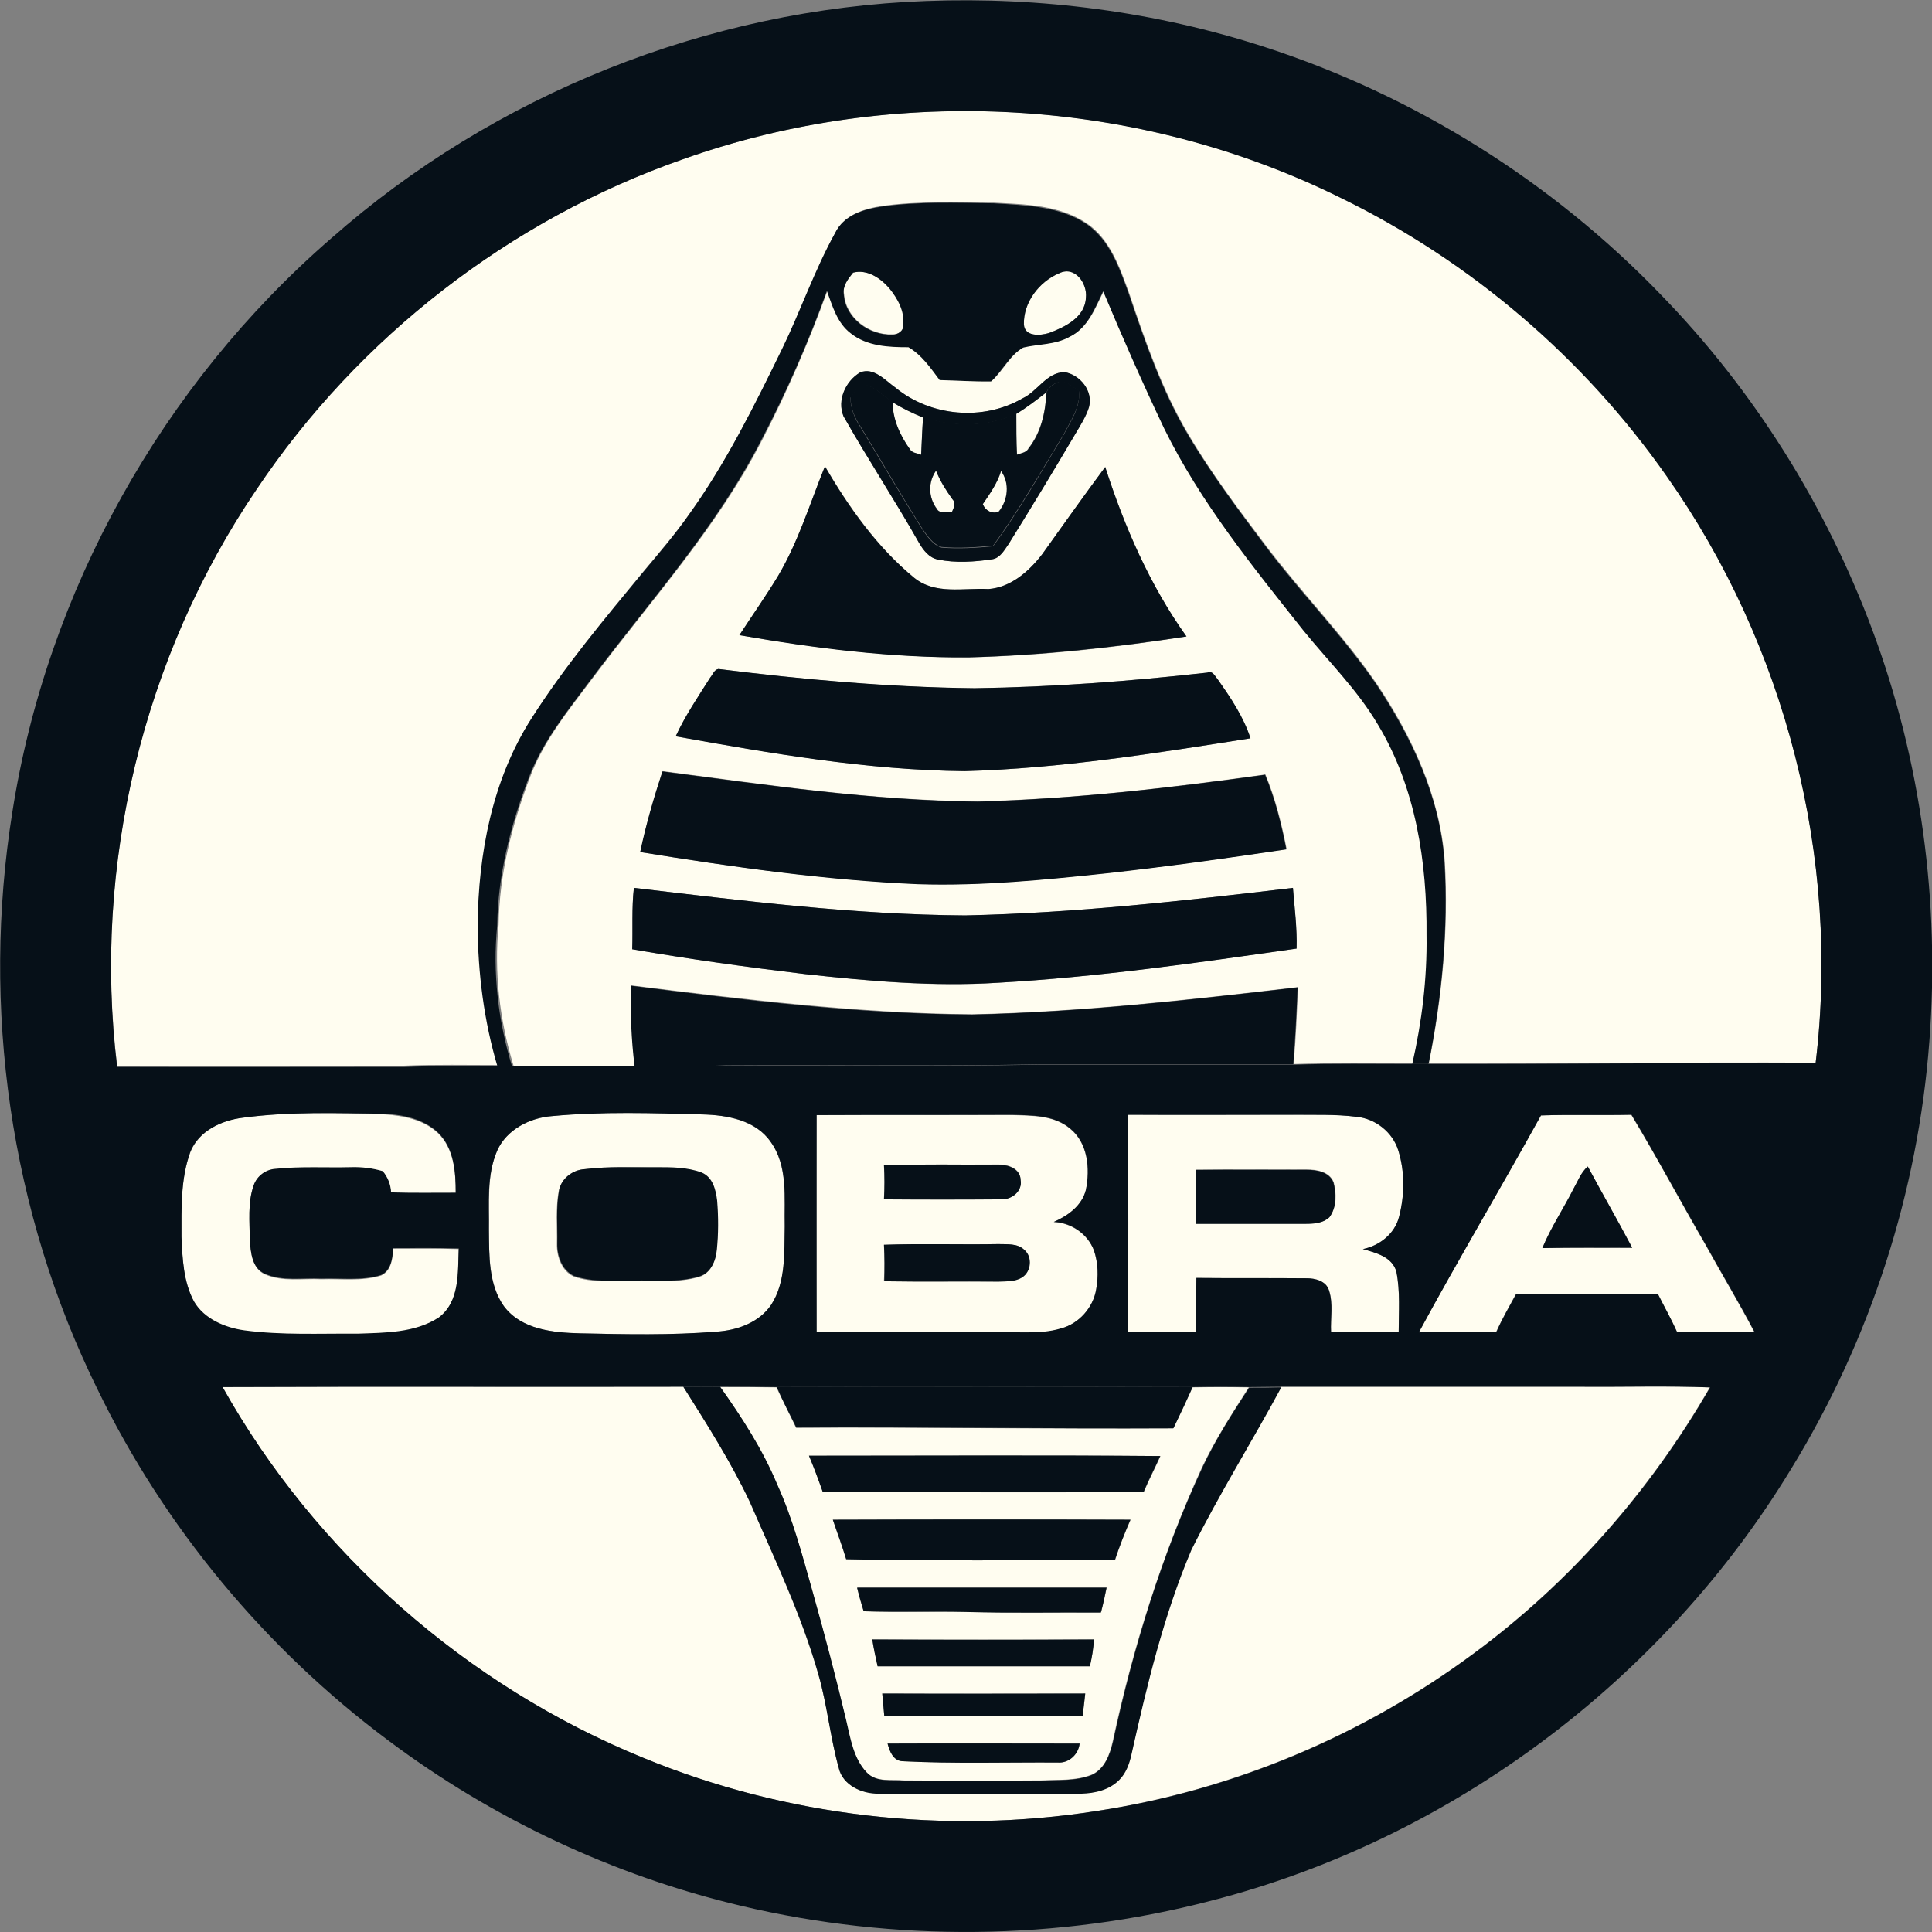 <svg width="56" height="56" viewBox="0 0 56 56" fill="none" xmlns="http://www.w3.org/2000/svg">
<rect x="0" y="0" width="56" height="56" fill="#808080" stroke="none"/>
<g id="shelby-cobra 1" clip-path="url(#clip0_192_307)">
<g id="Group">
<path id="Vector" d="M19.796 4.615C25.958 2.423 32.996 2.826 38.87 5.72C42.629 7.556 45.916 10.364 48.31 13.786C51.762 18.679 53.348 24.861 52.627 30.802C48.887 30.783 45.157 30.831 41.417 30.822C41.802 28.899 41.994 26.928 41.879 24.967C41.744 23.092 40.927 21.333 39.889 19.795C38.927 18.401 37.735 17.189 36.716 15.843C35.909 14.776 35.101 13.709 34.428 12.556C33.678 11.287 33.197 9.883 32.727 8.489C32.457 7.749 32.178 6.931 31.496 6.47C30.708 5.941 29.727 5.922 28.814 5.874C27.727 5.874 26.641 5.816 25.564 5.97C25.055 6.047 24.478 6.22 24.228 6.72C23.642 7.797 23.238 8.96 22.699 10.066C21.892 11.719 21.075 13.373 19.998 14.872C19.594 15.449 19.133 15.988 18.681 16.526C17.546 17.91 16.393 19.276 15.431 20.785C14.297 22.563 13.893 24.707 13.874 26.784C13.883 28.168 14.066 29.553 14.451 30.87C13.537 30.87 12.634 30.85 11.72 30.889H3.395C2.684 25.063 4.145 19.006 7.442 14.142C10.384 9.777 14.787 6.364 19.796 4.615Z" fill="#FFFDF0"/>
<path id="Vector_2" d="M24.728 7.903C25.141 7.797 25.516 8.056 25.785 8.345C26.026 8.643 26.247 9.018 26.189 9.412C26.209 9.585 26.026 9.7 25.872 9.691C25.209 9.72 24.517 9.22 24.468 8.528C24.411 8.287 24.584 8.085 24.728 7.903ZM30.698 7.922C31.16 7.691 31.525 8.22 31.477 8.633C31.448 9.2 30.871 9.479 30.41 9.652C30.16 9.729 29.708 9.768 29.679 9.412C29.65 8.768 30.121 8.172 30.698 7.922Z" fill="#FFFDF0"/>
<path id="Vector_3" d="M23.989 8.412C24.143 8.854 24.287 9.345 24.681 9.643C25.153 10.018 25.777 10.046 26.354 10.046C26.739 10.268 26.998 10.652 27.258 10.998C27.758 11.008 28.248 11.046 28.748 11.037C29.085 10.739 29.277 10.287 29.681 10.056C30.123 9.95 30.604 9.979 31.017 9.748C31.546 9.498 31.757 8.912 31.998 8.422C32.555 9.768 33.142 11.094 33.767 12.402C34.814 14.536 36.324 16.392 37.795 18.247C38.525 19.151 39.362 19.977 39.958 20.977C41.063 22.804 41.4 24.986 41.371 27.092C41.39 28.351 41.236 29.601 40.958 30.822C39.804 30.822 38.65 30.802 37.497 30.841C37.564 30.101 37.593 29.36 37.622 28.611C34.487 28.976 31.334 29.332 28.181 29.399C24.874 29.37 21.576 28.966 18.298 28.562C18.288 29.341 18.317 30.12 18.404 30.889H14.885C14.481 29.572 14.318 28.178 14.453 26.803C14.472 25.342 14.837 23.91 15.356 22.544C15.76 21.458 16.5 20.564 17.183 19.651C18.875 17.391 20.798 15.276 22.095 12.748C22.817 11.354 23.451 9.902 23.989 8.412ZM24.931 10.796C24.518 11.046 24.259 11.594 24.451 12.065C25.153 13.306 25.941 14.498 26.643 15.738C26.768 15.949 26.931 16.17 27.191 16.218C27.71 16.324 28.248 16.286 28.767 16.209C28.998 16.17 29.113 15.94 29.238 15.767C29.883 14.709 30.527 13.652 31.161 12.594C31.305 12.344 31.469 12.094 31.565 11.806C31.69 11.344 31.305 10.864 30.854 10.787C30.334 10.796 30.075 11.344 29.642 11.546C28.498 12.21 26.979 12.075 25.96 11.239C25.652 11.037 25.326 10.633 24.931 10.796ZM22.557 16.689C22.201 17.276 21.807 17.843 21.432 18.41C23.624 18.785 25.845 19.064 28.075 19.055C30.19 19.006 32.305 18.776 34.391 18.449C33.324 16.959 32.594 15.267 32.036 13.536C31.421 14.373 30.815 15.219 30.209 16.065C29.834 16.555 29.306 17.026 28.652 17.074C27.931 17.036 27.114 17.247 26.498 16.747C25.431 15.863 24.614 14.709 23.912 13.517C23.48 14.584 23.143 15.69 22.557 16.689ZM20.586 19.641C20.24 20.198 19.865 20.747 19.586 21.343C22.355 21.833 25.143 22.323 27.96 22.352C30.748 22.275 33.497 21.833 36.247 21.4C36.045 20.775 35.67 20.227 35.295 19.689C35.218 19.602 35.151 19.429 34.997 19.497C32.757 19.747 30.508 19.91 28.248 19.949C25.768 19.929 23.288 19.699 20.826 19.391C20.701 19.41 20.663 19.545 20.586 19.641ZM18.558 24.698C21.23 25.13 23.912 25.505 26.623 25.621C28.45 25.678 30.277 25.496 32.094 25.303C33.834 25.111 35.564 24.871 37.295 24.611C37.151 23.881 36.968 23.14 36.679 22.448C33.92 22.833 31.142 23.16 28.354 23.227C25.287 23.208 22.249 22.746 19.211 22.352C18.952 23.131 18.731 23.909 18.558 24.698ZM18.375 25.736C18.308 26.323 18.346 26.919 18.327 27.515C19.99 27.803 21.663 28.034 23.345 28.236C25.191 28.438 27.056 28.611 28.921 28.486C31.825 28.322 34.709 27.899 37.583 27.495C37.593 26.909 37.526 26.323 37.477 25.736C34.324 26.111 31.161 26.467 27.979 26.534C24.758 26.515 21.567 26.111 18.375 25.736Z" fill="#FFFDF0"/>
<path id="Vector_4" d="M29.456 11.988C29.764 11.806 30.052 11.584 30.331 11.363C30.302 11.94 30.177 12.527 29.812 12.988C29.745 13.123 29.591 13.132 29.466 13.18C29.456 12.796 29.456 12.392 29.456 11.988ZM26.37 13.027C26.082 12.623 25.861 12.152 25.87 11.652C26.149 11.825 26.447 11.969 26.755 12.094L26.697 13.19C26.582 13.151 26.438 13.142 26.37 13.027ZM27.13 13.642C27.245 13.94 27.418 14.209 27.61 14.469C27.716 14.584 27.649 14.719 27.601 14.834C27.457 14.815 27.245 14.911 27.159 14.747C26.909 14.42 26.899 13.978 27.13 13.642ZM29.014 13.651C29.274 14.007 29.216 14.507 28.937 14.834C28.745 14.901 28.553 14.805 28.476 14.613C28.687 14.305 28.908 14.007 29.014 13.651ZM7.028 32.398C8.393 32.206 9.777 32.264 11.152 32.302C11.7 32.34 12.286 32.456 12.7 32.85C13.161 33.302 13.209 33.984 13.209 34.59C12.584 34.6 11.959 34.6 11.335 34.58C11.315 34.35 11.229 34.148 11.094 33.965C10.796 33.869 10.489 33.831 10.181 33.85C9.45 33.869 8.71 33.811 7.979 33.898C7.7 33.917 7.441 34.1 7.354 34.369C7.172 34.879 7.239 35.426 7.239 35.955C7.268 36.311 7.306 36.763 7.672 36.936C8.191 37.166 8.768 37.051 9.316 37.08C9.892 37.061 10.479 37.147 11.046 36.974C11.344 36.84 11.383 36.484 11.392 36.196C12.027 36.196 12.661 36.186 13.296 36.205C13.267 36.888 13.334 37.734 12.719 38.205C12.027 38.657 11.161 38.647 10.364 38.676C9.268 38.666 8.172 38.724 7.085 38.58C6.518 38.513 5.922 38.253 5.624 37.743C5.316 37.166 5.287 36.503 5.259 35.869C5.259 35.042 5.23 34.186 5.518 33.398C5.759 32.783 6.412 32.475 7.028 32.398ZM15.997 32.35C17.449 32.206 18.92 32.264 20.371 32.302C21.083 32.321 21.9 32.475 22.333 33.09C22.842 33.802 22.727 34.725 22.746 35.551C22.727 36.311 22.785 37.147 22.352 37.82C22.006 38.349 21.362 38.57 20.756 38.599C19.448 38.705 18.122 38.676 16.814 38.647C16.026 38.628 15.113 38.541 14.603 37.859C14.161 37.215 14.18 36.388 14.171 35.648C14.19 34.879 14.103 34.071 14.411 33.35C14.68 32.744 15.353 32.398 15.997 32.35ZM16.949 33.888C16.584 33.907 16.247 34.177 16.189 34.552C16.103 35.042 16.151 35.551 16.141 36.051C16.132 36.417 16.276 36.84 16.632 37.003C17.18 37.195 17.776 37.118 18.352 37.138C18.987 37.118 19.65 37.195 20.266 37.013C20.593 36.917 20.737 36.561 20.766 36.253C20.814 35.773 20.814 35.292 20.775 34.821C20.746 34.513 20.65 34.138 20.323 34.004C19.91 33.85 19.458 33.85 19.016 33.85C18.333 33.84 17.641 33.802 16.949 33.888ZM23.669 32.321C25.553 32.312 27.438 32.321 29.322 32.321C29.899 32.34 30.543 32.321 31.014 32.715C31.533 33.138 31.6 33.888 31.475 34.494C31.36 34.955 30.956 35.244 30.543 35.426C31.052 35.446 31.523 35.763 31.706 36.244C31.831 36.609 31.841 37.003 31.773 37.378C31.687 37.907 31.273 38.368 30.754 38.513C30.447 38.609 30.12 38.628 29.793 38.628C27.755 38.618 25.707 38.637 23.669 38.618C23.659 36.513 23.659 34.417 23.669 32.321ZM25.62 33.773C25.64 34.1 25.64 34.427 25.62 34.754C26.755 34.773 27.889 34.763 29.024 34.754C29.322 34.773 29.639 34.523 29.581 34.196C29.581 33.869 29.216 33.744 28.937 33.754C27.832 33.763 26.726 33.744 25.62 33.773ZM25.62 36.08C25.64 36.426 25.64 36.782 25.62 37.138C26.726 37.157 27.822 37.138 28.928 37.147C29.158 37.138 29.418 37.157 29.62 37.022C29.879 36.859 29.918 36.446 29.687 36.234C29.485 36.032 29.187 36.071 28.928 36.061C27.832 36.08 26.726 36.042 25.62 36.08ZM32.696 32.312H37.484C38.09 32.312 38.705 32.292 39.31 32.369C39.868 32.417 40.368 32.821 40.531 33.35C40.724 33.965 40.714 34.648 40.551 35.273C40.426 35.763 39.983 36.109 39.503 36.205C39.878 36.311 40.358 36.426 40.474 36.859C40.589 37.436 40.541 38.022 40.541 38.609C39.887 38.618 39.233 38.618 38.58 38.609C38.561 38.214 38.647 37.791 38.522 37.407C38.436 37.128 38.118 37.042 37.868 37.051C36.801 37.042 35.744 37.061 34.677 37.042C34.667 37.561 34.677 38.08 34.667 38.599C34.013 38.609 33.35 38.599 32.696 38.609C32.706 36.513 32.706 34.417 32.696 32.312ZM34.667 33.907V35.465H37.859C38.099 35.465 38.359 35.446 38.541 35.273C38.753 34.984 38.743 34.59 38.657 34.263C38.532 33.956 38.166 33.898 37.878 33.898C36.811 33.907 35.734 33.898 34.667 33.907ZM44.665 32.331C45.54 32.302 46.415 32.331 47.28 32.312C48.03 33.552 48.713 34.84 49.443 36.099C49.905 36.936 50.405 37.763 50.847 38.609C50.097 38.618 49.347 38.628 48.597 38.599C48.434 38.224 48.232 37.878 48.049 37.513H43.935C43.742 37.868 43.541 38.224 43.367 38.599C42.618 38.628 41.868 38.599 41.118 38.618C42.272 36.503 43.502 34.436 44.665 32.331ZM45.608 34.456C45.319 35.032 44.954 35.571 44.704 36.176C45.569 36.167 46.434 36.176 47.309 36.167C46.896 35.378 46.444 34.6 46.021 33.811C45.829 33.975 45.742 34.234 45.608 34.456ZM6.451 40.205C10.902 40.185 15.353 40.205 19.804 40.195C20.487 41.272 21.179 42.358 21.727 43.521C22.438 45.165 23.227 46.8 23.717 48.53C23.977 49.414 24.063 50.337 24.303 51.231C24.419 51.741 24.976 51.991 25.457 51.972H31.331C31.725 51.962 32.158 51.866 32.437 51.568C32.629 51.376 32.725 51.106 32.783 50.847C33.244 48.838 33.715 46.819 34.523 44.906C35.33 43.3 36.282 41.772 37.128 40.195H45.829C47.069 40.205 48.319 40.166 49.559 40.214C47.828 43.214 45.502 45.867 42.714 47.924C39.512 50.299 35.734 51.885 31.793 52.491C27.38 53.183 22.775 52.654 18.641 50.953C13.536 48.876 9.143 45.031 6.451 40.205Z" fill="#FFFDF0"/>
<path id="Vector_5" d="M20.871 40.205C21.419 40.205 21.967 40.205 22.505 40.214C22.688 40.608 22.89 40.993 23.073 41.387C26.716 41.368 30.36 41.425 34.004 41.406C34.196 41.012 34.388 40.608 34.561 40.214C35.109 40.205 35.657 40.205 36.195 40.214C35.715 40.964 35.224 41.724 34.84 42.531C33.677 45.069 32.84 47.742 32.254 50.462C32.167 50.847 32.023 51.28 31.629 51.443C31.158 51.626 30.648 51.578 30.158 51.606C28.841 51.616 27.524 51.616 26.216 51.606C25.841 51.568 25.399 51.674 25.111 51.366C24.726 50.962 24.63 50.376 24.515 49.847C24.217 48.597 23.89 47.367 23.544 46.127C23.246 45.079 22.977 44.012 22.515 43.012C22.102 42.022 21.506 41.089 20.871 40.205ZM23.448 42.195C23.592 42.531 23.726 42.877 23.851 43.233C26.947 43.252 30.052 43.271 33.157 43.242C33.302 42.896 33.484 42.55 33.638 42.204C30.235 42.175 26.841 42.204 23.448 42.195ZM24.14 44.05C24.265 44.435 24.409 44.81 24.534 45.194C27.13 45.252 29.725 45.213 32.321 45.223C32.446 44.829 32.6 44.435 32.773 44.05C29.889 44.041 27.014 44.041 24.14 44.05ZM25.034 46.703C26.014 46.742 26.995 46.703 27.976 46.713C29.293 46.761 30.6 46.732 31.917 46.732C31.975 46.492 32.033 46.252 32.081 46.011H24.851C24.89 46.242 24.957 46.473 25.034 46.703ZM25.284 47.521C25.322 47.78 25.38 48.04 25.438 48.299H31.59C31.648 48.04 31.696 47.78 31.706 47.521C29.572 47.53 27.428 47.53 25.284 47.521ZM25.572 49.088C25.591 49.299 25.611 49.511 25.63 49.732C27.543 49.761 29.466 49.732 31.379 49.741C31.408 49.52 31.437 49.309 31.456 49.088C29.504 49.097 27.533 49.097 25.572 49.088ZM25.726 50.539C25.784 50.751 25.88 51.03 26.139 51.049C27.649 51.126 29.148 51.078 30.658 51.087C30.975 51.107 31.254 50.847 31.292 50.539C29.437 50.539 27.581 50.53 25.726 50.539Z" fill="#FFFDF0"/>
</g>
<g id="Group_2">
<path id="Vector_6" d="M26.842 0.029C30.159 -0.096 33.505 0.337 36.668 1.366C41.003 2.769 44.993 5.269 48.156 8.557C50.838 11.316 52.925 14.652 54.27 18.257C55.684 22.045 56.232 26.15 55.924 30.178C55.597 34.552 54.213 38.84 51.915 42.58C48.194 48.713 42.042 53.318 35.091 55.097C30.659 56.25 25.939 56.298 21.478 55.241C17.786 54.366 14.287 52.722 11.249 50.444C7.692 47.79 4.769 44.272 2.827 40.272C0.289 35.129 -0.547 29.197 0.357 23.544C1.356 17.142 4.702 11.152 9.595 6.913C14.335 2.731 20.526 0.26 26.842 0.029ZM19.796 4.615C14.787 6.365 10.393 9.778 7.442 14.181C4.144 19.036 2.683 25.102 3.395 30.928C6.163 30.937 8.942 30.928 11.72 30.928C12.633 30.889 13.537 30.909 14.45 30.909H14.873C16.046 30.918 17.219 30.909 18.392 30.909C19.276 30.899 20.161 30.928 21.045 30.889C24.064 30.87 27.083 30.918 30.092 30.86H37.485C38.639 30.822 39.792 30.841 40.946 30.841H41.417C45.157 30.851 48.887 30.793 52.626 30.822C53.347 24.881 51.761 18.699 48.31 13.806C45.906 10.374 42.628 7.576 38.869 5.74C32.995 2.827 25.958 2.423 19.796 4.615ZM7.029 32.399C6.423 32.476 5.769 32.774 5.519 33.379C5.231 34.168 5.26 35.023 5.26 35.85C5.288 36.484 5.317 37.157 5.625 37.725C5.923 38.234 6.529 38.484 7.086 38.561C8.173 38.705 9.268 38.648 10.364 38.657C11.162 38.628 12.028 38.638 12.72 38.186C13.335 37.715 13.268 36.879 13.297 36.187C12.662 36.167 12.028 36.177 11.393 36.177C11.383 36.465 11.335 36.821 11.047 36.956C10.489 37.129 9.893 37.042 9.317 37.061C8.769 37.032 8.192 37.148 7.673 36.917C7.298 36.754 7.269 36.292 7.24 35.937C7.24 35.408 7.173 34.86 7.355 34.35C7.452 34.081 7.701 33.898 7.98 33.879C8.711 33.802 9.451 33.85 10.182 33.831C10.489 33.822 10.797 33.86 11.095 33.947C11.239 34.12 11.326 34.331 11.335 34.562C11.96 34.581 12.585 34.571 13.21 34.571C13.21 33.966 13.162 33.283 12.701 32.831C12.287 32.437 11.701 32.312 11.153 32.283C9.778 32.264 8.394 32.216 7.029 32.399ZM15.998 32.351C15.354 32.399 14.681 32.745 14.412 33.35C14.095 34.072 14.181 34.879 14.171 35.648C14.181 36.398 14.152 37.225 14.604 37.859C15.114 38.542 16.037 38.628 16.815 38.648C18.132 38.676 19.449 38.705 20.757 38.6C21.363 38.561 21.997 38.34 22.353 37.821C22.785 37.157 22.728 36.321 22.747 35.552C22.728 34.725 22.853 33.802 22.334 33.091C21.901 32.466 21.084 32.322 20.372 32.303C18.921 32.264 17.45 32.216 15.998 32.351ZM23.67 32.322V38.609C25.708 38.619 27.756 38.609 29.794 38.619C30.111 38.619 30.438 38.6 30.755 38.503C31.274 38.369 31.688 37.898 31.774 37.369C31.842 36.994 31.832 36.6 31.707 36.235C31.524 35.764 31.053 35.437 30.544 35.417C30.957 35.235 31.361 34.946 31.476 34.485C31.601 33.87 31.534 33.12 31.015 32.706C30.544 32.312 29.9 32.331 29.323 32.312C27.429 32.322 25.554 32.312 23.67 32.322ZM32.697 32.312C32.707 34.408 32.707 36.513 32.697 38.609C33.351 38.609 34.014 38.619 34.668 38.6C34.678 38.08 34.668 37.561 34.678 37.042C35.745 37.052 36.802 37.042 37.869 37.052C38.119 37.052 38.446 37.129 38.523 37.407C38.648 37.792 38.562 38.205 38.581 38.609C39.234 38.619 39.888 38.619 40.542 38.609C40.542 38.023 40.59 37.436 40.475 36.859C40.35 36.427 39.879 36.312 39.504 36.206C39.984 36.11 40.427 35.764 40.552 35.273C40.715 34.648 40.725 33.975 40.532 33.35C40.369 32.812 39.859 32.418 39.311 32.37C38.706 32.293 38.09 32.322 37.485 32.312C35.889 32.312 34.293 32.322 32.697 32.312ZM44.666 32.331C43.503 34.437 42.272 36.504 41.128 38.619C41.878 38.6 42.628 38.628 43.378 38.6C43.541 38.225 43.753 37.869 43.945 37.513C45.32 37.504 46.685 37.513 48.06 37.513C48.243 37.879 48.444 38.234 48.608 38.6C49.358 38.628 50.108 38.609 50.858 38.609C50.415 37.763 49.915 36.936 49.454 36.1C48.723 34.841 48.041 33.562 47.291 32.312C46.406 32.331 45.541 32.303 44.666 32.331ZM6.452 40.205C9.153 45.022 13.537 48.867 18.651 50.953C22.785 52.655 27.39 53.184 31.803 52.491C35.745 51.895 39.523 50.3 42.724 47.925C45.512 45.867 47.839 43.214 49.569 40.215C48.329 40.167 47.089 40.205 45.839 40.195H37.139C36.831 40.195 36.514 40.205 36.206 40.205C35.658 40.195 35.11 40.195 34.572 40.205C30.553 40.195 26.535 40.195 22.516 40.205C21.968 40.195 21.42 40.195 20.882 40.195C20.526 40.205 20.171 40.195 19.815 40.195C15.354 40.205 10.903 40.186 6.452 40.205Z" fill="#061018"/>
<path id="Vector_7" d="M30.334 11.373C30.401 11.2 30.584 11.095 30.756 11.046C30.958 11.066 31.112 11.219 31.276 11.325C31.324 11.787 31.035 12.19 30.833 12.585C30.17 13.671 29.536 14.786 28.786 15.815C28.286 15.863 27.786 15.901 27.286 15.853C27.046 15.776 26.892 15.546 26.748 15.344C26.123 14.354 25.536 13.335 24.931 12.344C24.767 12.094 24.652 11.816 24.652 11.508C24.767 11.364 24.854 11.133 25.084 11.143C25.392 11.229 25.613 11.479 25.873 11.642C25.873 12.142 26.084 12.613 26.373 13.017C26.44 13.133 26.584 13.133 26.7 13.181C26.719 12.815 26.728 12.45 26.757 12.085C27.632 12.373 28.622 12.383 29.459 11.979C29.459 12.383 29.459 12.777 29.478 13.181C29.603 13.133 29.757 13.123 29.824 12.988C30.18 12.527 30.305 11.95 30.334 11.373ZM27.132 13.642C26.892 13.979 26.911 14.421 27.151 14.748C27.238 14.911 27.449 14.815 27.594 14.834C27.642 14.719 27.719 14.584 27.603 14.469C27.421 14.209 27.247 13.94 27.132 13.642ZM29.016 13.652C28.911 14.007 28.69 14.315 28.488 14.613C28.565 14.805 28.757 14.902 28.949 14.834C29.218 14.498 29.276 14.007 29.016 13.652ZM25.623 33.773C26.728 33.744 27.834 33.754 28.939 33.764C29.218 33.754 29.574 33.879 29.584 34.206C29.641 34.523 29.334 34.773 29.026 34.764C27.892 34.773 26.757 34.773 25.623 34.764C25.642 34.427 25.642 34.1 25.623 33.773ZM16.951 33.889C17.643 33.802 18.336 33.84 19.028 33.831C19.47 33.831 19.922 33.831 20.335 33.985C20.662 34.119 20.749 34.485 20.787 34.802C20.826 35.283 20.826 35.763 20.777 36.234C20.749 36.542 20.604 36.898 20.277 36.994C19.653 37.186 18.999 37.1 18.364 37.119C17.788 37.109 17.201 37.176 16.643 36.984C16.288 36.821 16.144 36.398 16.153 36.032C16.163 35.533 16.115 35.033 16.201 34.533C16.249 34.177 16.586 33.908 16.951 33.889ZM45.61 34.456C45.735 34.235 45.821 33.985 46.023 33.812C46.446 34.6 46.888 35.369 47.311 36.167C46.446 36.167 45.571 36.157 44.706 36.177C44.956 35.571 45.321 35.033 45.61 34.456ZM34.669 33.908C35.736 33.898 36.803 33.908 37.871 33.908C38.159 33.908 38.524 33.965 38.649 34.273C38.736 34.6 38.745 34.994 38.534 35.283C38.351 35.456 38.092 35.475 37.851 35.475H34.66C34.669 34.946 34.669 34.427 34.669 33.908ZM25.623 36.081C26.728 36.042 27.834 36.081 28.939 36.061C29.199 36.071 29.497 36.032 29.699 36.234C29.93 36.436 29.891 36.859 29.632 37.023C29.43 37.157 29.17 37.138 28.939 37.148C27.843 37.138 26.738 37.157 25.632 37.138C25.642 36.792 25.642 36.436 25.623 36.081Z" fill="#061018"/>
</g>
<g id="Group_3">
<path id="Vector_8" d="M25.553 5.989C26.63 5.835 27.716 5.883 28.803 5.893C29.716 5.951 30.697 5.97 31.485 6.489C32.167 6.951 32.446 7.768 32.715 8.508C33.187 9.902 33.667 11.306 34.417 12.575C35.1 13.728 35.907 14.795 36.705 15.863C37.724 17.208 38.916 18.42 39.878 19.814C40.916 21.362 41.743 23.111 41.868 24.986C41.983 26.947 41.791 28.918 41.406 30.841H40.935C41.214 29.62 41.368 28.36 41.349 27.111C41.368 25.005 41.041 22.823 39.935 20.996C39.339 19.987 38.503 19.17 37.772 18.266C36.301 16.41 34.792 14.555 33.744 12.421C33.119 11.104 32.533 9.777 31.975 8.441C31.735 8.931 31.523 9.517 30.995 9.767C30.581 9.998 30.101 9.969 29.658 10.075C29.255 10.296 29.062 10.748 28.726 11.056C28.226 11.065 27.736 11.027 27.236 11.017C26.976 10.671 26.716 10.287 26.332 10.065C25.755 10.065 25.13 10.037 24.659 9.662C24.265 9.364 24.13 8.873 23.967 8.431C23.429 9.921 22.794 11.373 22.054 12.777C20.756 15.305 18.833 17.42 17.141 19.679C16.459 20.593 15.718 21.496 15.315 22.573C14.796 23.928 14.43 25.37 14.411 26.832C14.276 28.207 14.44 29.601 14.844 30.918H14.421C14.026 29.591 13.853 28.207 13.844 26.832C13.863 24.746 14.267 22.602 15.401 20.833C16.363 19.323 17.516 17.949 18.651 16.574C19.102 16.036 19.564 15.497 19.968 14.92C21.044 13.421 21.862 11.767 22.669 10.114C23.207 9.008 23.602 7.845 24.198 6.768C24.457 6.23 25.034 6.066 25.553 5.989ZM24.727 7.902C24.582 8.085 24.419 8.287 24.457 8.537C24.505 9.229 25.198 9.729 25.861 9.7C26.015 9.71 26.197 9.594 26.178 9.421C26.226 9.018 26.015 8.652 25.774 8.354C25.515 8.056 25.13 7.797 24.727 7.902ZM30.697 7.922C30.12 8.162 29.658 8.768 29.678 9.412C29.706 9.767 30.158 9.729 30.408 9.652C30.87 9.479 31.447 9.2 31.475 8.633C31.523 8.22 31.158 7.691 30.697 7.922Z" fill="#061018"/>
<path id="Vector_9" d="M24.929 10.796C25.333 10.633 25.66 11.027 25.958 11.238C26.977 12.075 28.496 12.209 29.64 11.546C30.073 11.344 30.332 10.796 30.851 10.786C31.303 10.854 31.697 11.334 31.563 11.805C31.476 12.084 31.313 12.334 31.159 12.594C30.534 13.661 29.89 14.718 29.236 15.766C29.111 15.939 28.996 16.17 28.765 16.209C28.246 16.285 27.708 16.324 27.189 16.218C26.929 16.17 26.765 15.949 26.64 15.738C25.939 14.497 25.15 13.305 24.449 12.065C24.256 11.604 24.506 11.046 24.929 10.796ZM30.332 11.373C30.044 11.594 29.765 11.815 29.457 11.998C28.611 12.392 27.631 12.382 26.756 12.104C26.448 11.979 26.15 11.834 25.871 11.661C25.612 11.488 25.391 11.238 25.083 11.161C24.862 11.161 24.776 11.382 24.651 11.527C24.651 11.825 24.766 12.113 24.929 12.363C25.535 13.363 26.121 14.372 26.746 15.363C26.89 15.564 27.035 15.786 27.285 15.872C27.785 15.911 28.285 15.882 28.784 15.834C29.544 14.805 30.169 13.69 30.832 12.603C31.034 12.209 31.322 11.806 31.274 11.344C31.111 11.229 30.957 11.084 30.755 11.065C30.592 11.084 30.399 11.2 30.332 11.373Z" fill="#061018"/>
<path id="Vector_10" d="M22.555 16.689C23.142 15.699 23.478 14.584 23.911 13.517C24.603 14.709 25.42 15.862 26.497 16.747C27.112 17.247 27.929 17.035 28.651 17.074C29.295 17.026 29.823 16.564 30.208 16.064C30.814 15.218 31.41 14.372 32.035 13.536C32.592 15.266 33.332 16.968 34.39 18.448C32.294 18.766 30.189 18.996 28.074 19.054C25.843 19.073 23.622 18.794 21.431 18.41C21.805 17.833 22.2 17.276 22.555 16.689ZM20.585 19.64C20.662 19.554 20.7 19.41 20.825 19.391C23.286 19.698 25.766 19.919 28.247 19.948C30.506 19.919 32.755 19.746 34.995 19.496C35.149 19.429 35.217 19.602 35.294 19.689C35.669 20.217 36.043 20.775 36.245 21.4C33.496 21.832 30.746 22.275 27.958 22.352C25.142 22.323 22.354 21.842 19.585 21.342C19.863 20.736 20.238 20.189 20.585 19.64ZM18.556 24.697C18.72 23.909 18.95 23.121 19.2 22.361C22.238 22.755 25.276 23.207 28.343 23.236C31.131 23.159 33.909 22.842 36.668 22.457C36.957 23.15 37.139 23.88 37.284 24.62C35.553 24.88 33.823 25.12 32.083 25.313C30.266 25.505 28.449 25.688 26.612 25.63C23.921 25.515 21.229 25.13 18.556 24.697ZM18.373 25.736C21.565 26.111 24.757 26.514 27.977 26.534C31.15 26.466 34.323 26.111 37.476 25.736C37.524 26.322 37.601 26.909 37.582 27.495C34.707 27.908 31.823 28.322 28.92 28.485C27.055 28.601 25.189 28.437 23.344 28.235C21.661 28.033 19.988 27.803 18.325 27.514C18.345 26.918 18.306 26.322 18.373 25.736ZM18.287 28.572C21.565 28.985 24.853 29.389 28.17 29.408C31.333 29.341 34.476 28.985 37.611 28.62C37.582 29.36 37.543 30.1 37.486 30.85H30.093C27.074 30.908 24.055 30.86 21.046 30.879C20.162 30.918 19.277 30.889 18.393 30.898C18.297 30.129 18.268 29.35 18.287 28.572ZM19.806 40.195C20.162 40.195 20.517 40.204 20.873 40.195C21.508 41.089 22.104 42.012 22.526 43.021C22.978 44.021 23.257 45.078 23.555 46.136C23.901 47.367 24.228 48.607 24.526 49.856C24.651 50.385 24.738 50.972 25.122 51.376C25.411 51.683 25.853 51.577 26.228 51.616C27.545 51.625 28.852 51.625 30.169 51.616C30.66 51.587 31.169 51.635 31.64 51.452C32.025 51.279 32.179 50.847 32.265 50.472C32.852 47.751 33.678 45.069 34.851 42.541C35.236 41.723 35.717 40.973 36.207 40.224C36.514 40.224 36.832 40.224 37.139 40.214C36.284 41.8 35.332 43.319 34.534 44.925C33.727 46.828 33.246 48.847 32.794 50.866C32.736 51.126 32.64 51.395 32.448 51.587C32.16 51.885 31.736 51.981 31.342 51.991H25.468C24.988 52 24.43 51.75 24.315 51.251C24.065 50.366 23.978 49.434 23.728 48.549C23.238 46.819 22.45 45.184 21.738 43.54C21.181 42.367 20.488 41.281 19.806 40.195Z" fill="#061018"/>
<path id="Vector_11" d="M22.516 40.205C26.534 40.185 30.553 40.195 34.571 40.205C34.389 40.608 34.206 41.002 34.014 41.397C30.37 41.416 26.726 41.358 23.083 41.377C22.891 40.993 22.689 40.608 22.516 40.205ZM23.448 42.194C26.842 42.194 30.235 42.175 33.629 42.204C33.475 42.55 33.293 42.887 33.148 43.242C30.043 43.271 26.948 43.242 23.842 43.233C23.717 42.877 23.592 42.541 23.448 42.194ZM24.14 44.05C27.015 44.04 29.889 44.04 32.764 44.05C32.6 44.434 32.447 44.819 32.312 45.223C29.716 45.213 27.121 45.252 24.525 45.194C24.41 44.809 24.275 44.434 24.14 44.05ZM25.034 46.703C24.967 46.473 24.9 46.252 24.842 46.021H32.072C32.024 46.261 31.976 46.502 31.908 46.742C30.591 46.732 29.284 46.761 27.967 46.723C26.996 46.703 26.005 46.732 25.034 46.703ZM25.284 47.52C27.428 47.53 29.572 47.53 31.706 47.52C31.697 47.78 31.649 48.04 31.591 48.299H25.438C25.381 48.04 25.323 47.78 25.284 47.52ZM25.573 49.088C27.534 49.097 29.495 49.088 31.456 49.088C31.428 49.309 31.408 49.52 31.38 49.741C29.466 49.732 27.544 49.761 25.631 49.732C25.611 49.52 25.592 49.299 25.573 49.088ZM25.727 50.539C27.582 50.53 29.438 50.539 31.293 50.539C31.264 50.847 30.985 51.116 30.659 51.087C29.149 51.078 27.64 51.126 26.14 51.049C25.88 51.02 25.784 50.751 25.727 50.539Z" fill="#061018"/>
</g>
</g>
<defs>
<clipPath id="clip0_192_307">
<rect width="56" height="56" fill="white"/>
</clipPath>
</defs>
</svg>
